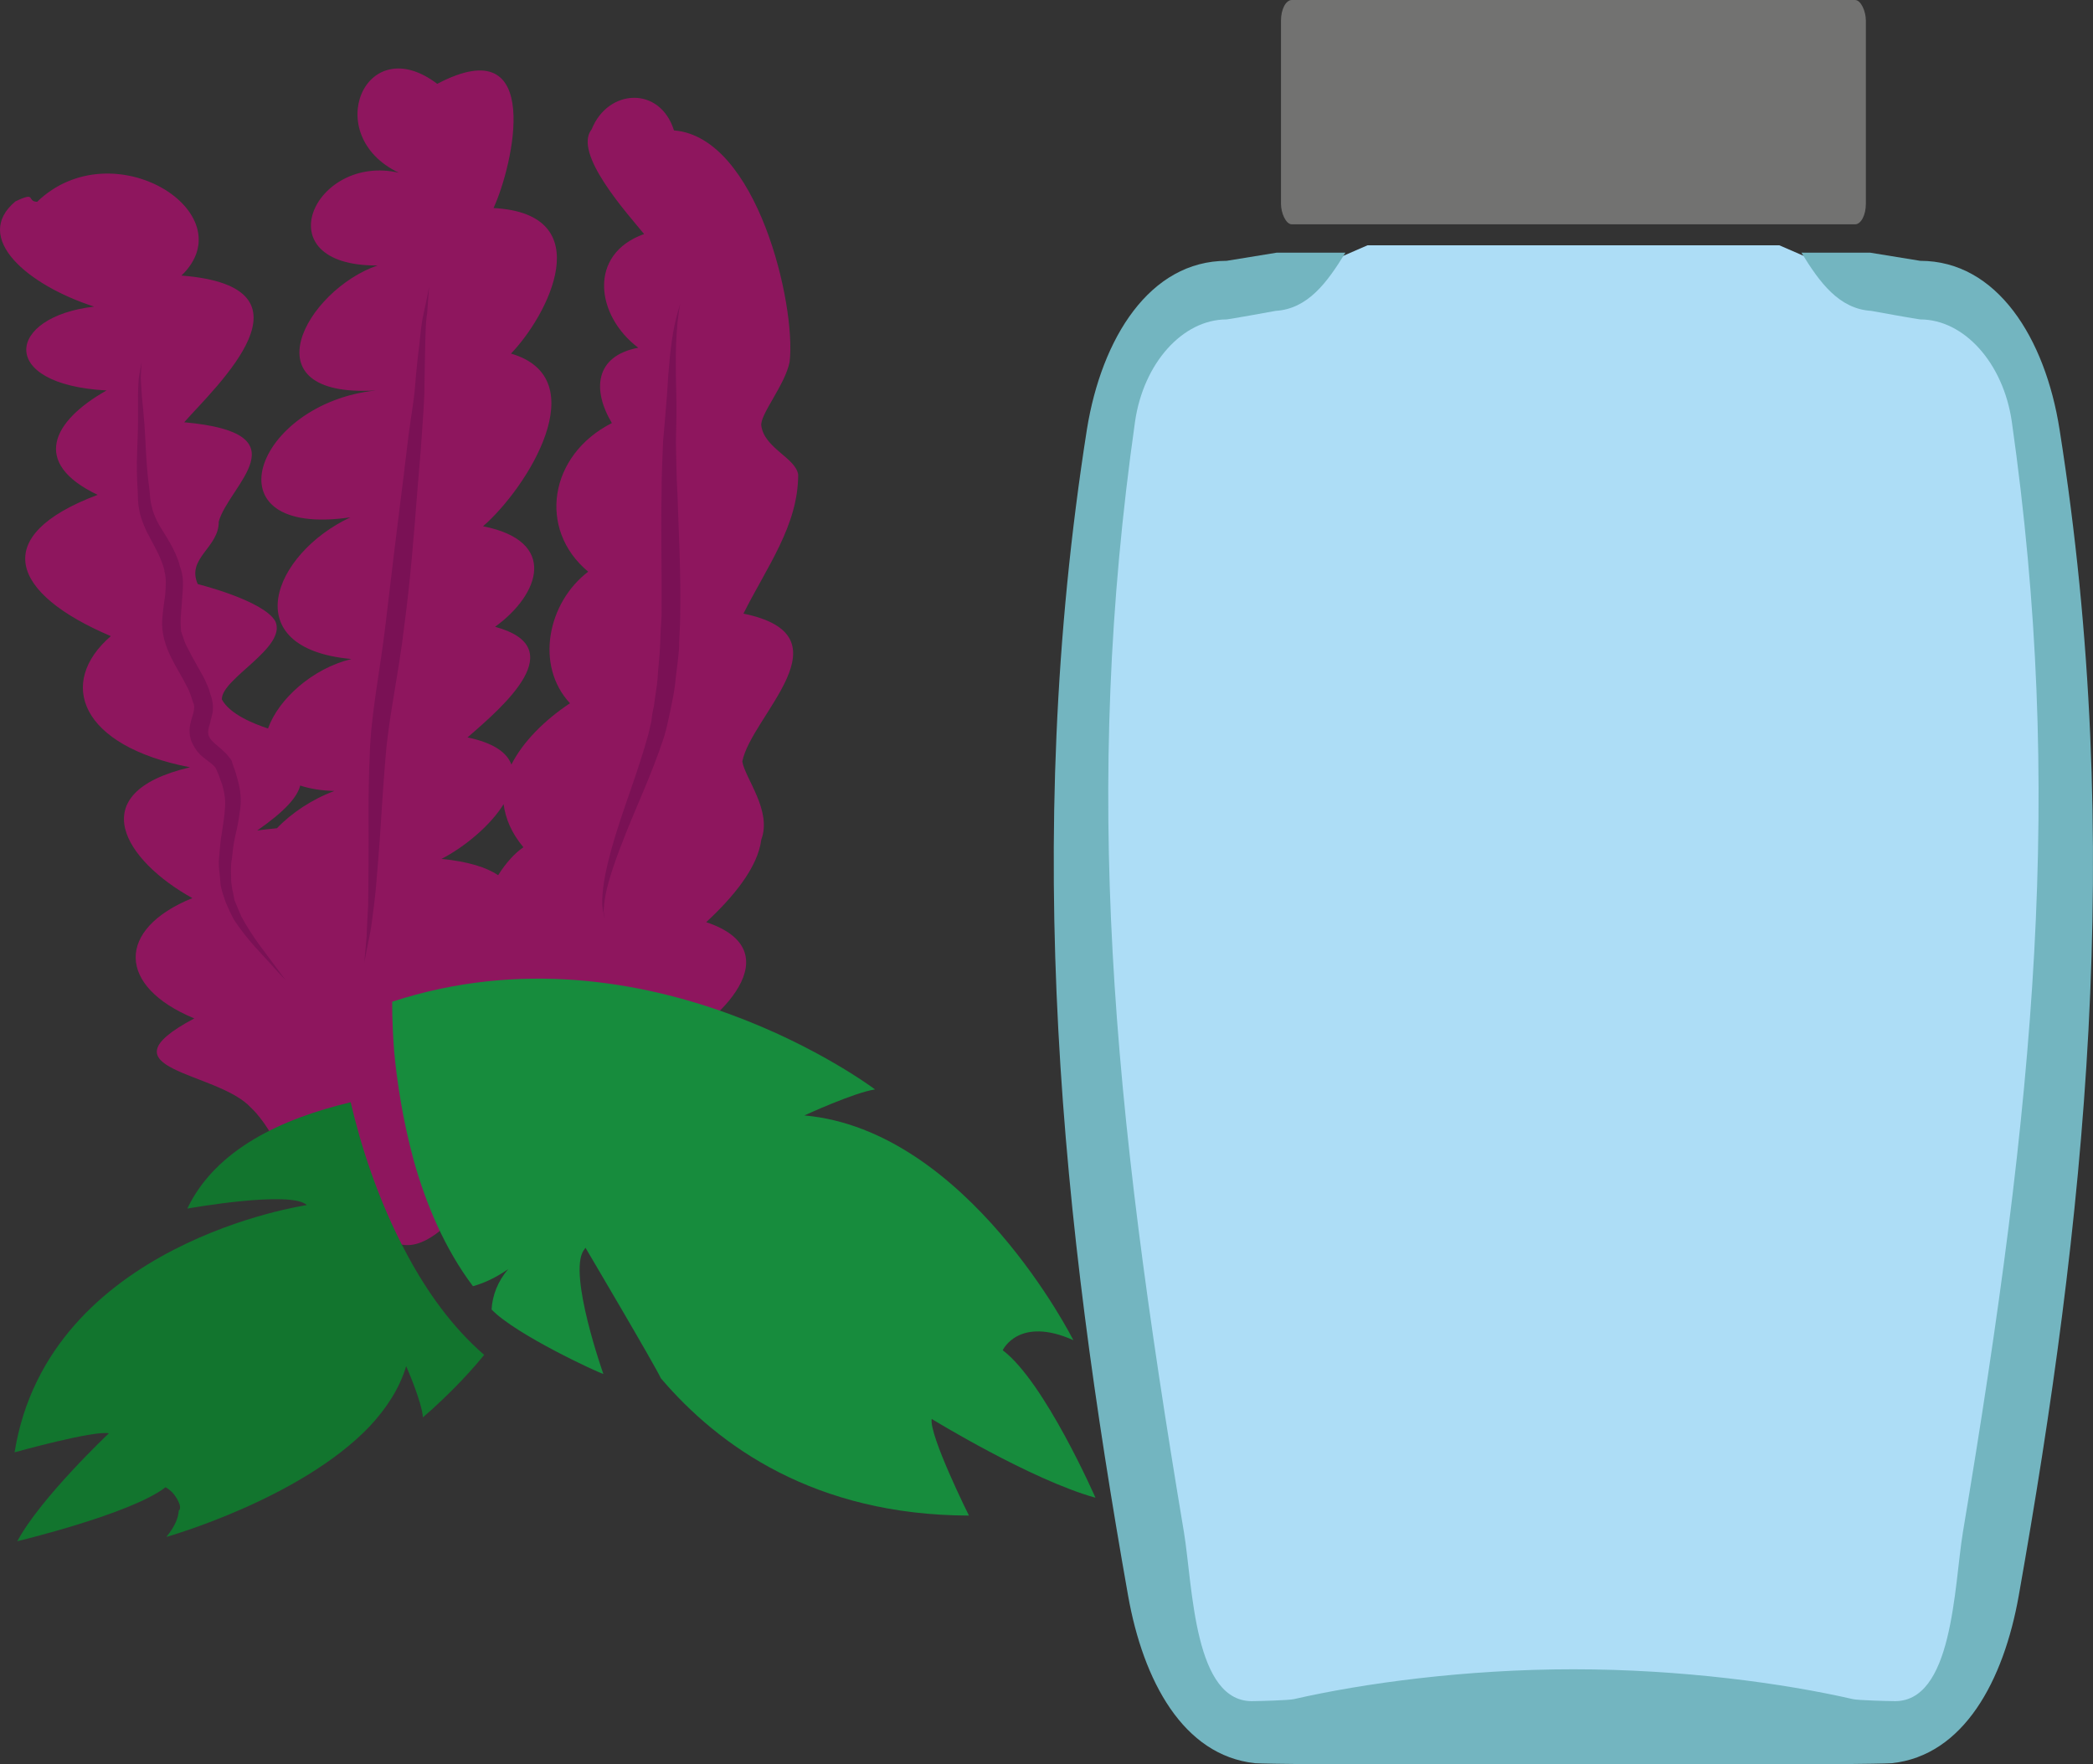 <?xml version="1.0" encoding="UTF-8" standalone="no"?>
<svg
   xmlns:dc="http://purl.org/dc/elements/1.1/"
   xmlns:cc="http://creativecommons.org/ns#"
   xmlns:rdf="http://www.w3.org/1999/02/22-rdf-syntax-ns#"
   xmlns:svg="http://www.w3.org/2000/svg"
   xmlns="http://www.w3.org/2000/svg"
   id="svg36"
   viewBox="0 0 5392.822 4545"
   style="clip-rule:evenodd;fill-rule:evenodd;image-rendering:optimizeQuality;shape-rendering:geometricPrecision;text-rendering:geometricPrecision"
   version="1.1"
   height="45.45mm"
   width="53.928mm"
   xml:space="preserve"><rect x="0" y="0" width="5392.822" height="4545" fill="#333333" stroke="none"/>
 <defs
   id="defs4">
  <style
   id="style2"
   type="text/css">
   <![CDATA[
    .fil1 {fill:#FEFEFE}
    .fil4 {fill:#727271}
    .fil0 {fill:#7D877C}
    .fil6 {fill:#12752E;fill-rule:nonzero}
    .fil7 {fill:#178C3D;fill-rule:nonzero}
    .fil8 {fill:#7A1155;fill-rule:nonzero}
    .fil5 {fill:#8E165E;fill-rule:nonzero}
    .fil2 {fill:#ADDDF6;}
    .fil3 {fill:#73B5C0}
   ]]>
  </style>
 </defs>
 <g
   transform="translate(-7802.411,-12424)"
   id="Vrstva_x0020_1">
  <path
   style="fill:#7d877c"
   id="path7"
   d="m 12798,16894 c 306,-800 433,-1779 275,-2805 -27,30 -146,120 -185,83 -169,-164 -331,-94 -370,6 -215,-298 -328,212 -471,13 -200,-277 -446,-52 -460,23 -150,-282 -334,-20 -469,4 -105,18 -322,-350 -466,12 -75,893 21,1828 220,2639 z"
   class="fil0" />
  <path
   style="fill:#fefefe"
   id="path9"
   d="m 11837,16257 c -336,-268 -593,216 -684,102 102,-75 361,-458 689,-190 142,-211 421,-267 646,208 -178,-160 -362,-463 -651,-120 z"
   class="fil1" />
  <path
   style="fill:#fefefe"
   id="path11"
   d="m 12131,14791 c -176,-198 -291,-301 -625,-19 -375,-320 -663,259 -765,122 114,-90 404,-547 771,-227 159,-252 452,-237 646,38 185,-234 436,-325 723,113 -340,-300 -550,-208 -750,-27 z"
   class="fil1" />
  <path
   style="fill:#fefefe"
   id="path13"
   d="m 11559,15600 c 164,-198 378,-299 632,-18 352,-321 573,175 669,39 -106,-90 -330,-465 -674,-144 -149,-252 -471,-237 -652,37 -174,-233 -409,-324 -678,113 318,-300 515,-207 703,-27 z"
   class="fil1" />
  <path
   style="fill:#adddf6;"
   id="path15"
   d="m 11326,13056 h 1061 l 99,43 c 91,35 177,70 267,70 113,0 311,244 327,396 112,1026 10,1608 -122,2705 -19,152 -24,669 -209,626 -179,-41 -614,-76 -893,-76 -278,0 -713,35 -892,76 -185,43 -201,-474 -219,-626 -133,-1097 -224,-1679 -112,-2705 16,-152 214,-396 327,-396 90,0 176,-35 267,-70 z"
   class="fil2" />
  <path
   style="fill:#73b5c0"
   id="path17"
   d="m 11856,16969 h -720 c -11,0 -89,-1 -100,-2 -185,-20 -288,-212 -327,-432 -169,-955 -275,-1931 -106,-3005 38,-235 162,-434 360,-434 l 129,-21 h 177 c -47,77 -97,145 -180,150 -4,1 -122,22 -126,22 -113,0 -214,112 -236,263 -135,951 -61,1744 126,2862 23,140 25,443 181,435 11,0 89,-2 102,-5 179,-41 442,-77 720,-77 279,0 542,36 721,77 13,3 91,5 102,5 156,8 158,-295 181,-435 187,-1118 261,-1911 126,-2862 -22,-151 -123,-263 -236,-263 -4,0 -122,-21 -126,-22 -83,-5 -133,-73 -180,-150 h 177 l 129,21 c 198,0 322,199 359,434 170,1074 64,2050 -105,3005 -39,220 -142,412 -327,432 -11,1 -89,2 -100,2 z"
   class="fil3" />
  <rect
   style="fill:#727271"
   id="rect19"
   ry="53"
   rx="28"
   height="578"
   width="1507"
   y="12424"
   x="11103"
   class="fil4" />
 </g>
 <g
   transform="translate(-7802.411,-12424)"
   id="Vrstva_x0020_1_0">
  <path
   style="fill:#8e165e;fill-rule:nonzero"
   id="path23"
   d="m 9086,14679 c -30,-20 -76,-35 -146,-42 60,-31 126,-86 160,-141 5,37 20,74 51,111 -22,15 -45,40 -65,72 z m -510,-231 c 24,8 53,13 88,14 -57,21 -111,57 -148,96 -17,2 -33,3 -51,6 73,-51 103,-86 111,-116 z m 1142,-443 c 60,-120 141,-227 141,-358 -6,-43 -87,-68 -95,-126 -4,-29 62,-106 73,-165 17,-147 -84,-579 -298,-596 -36,-115 -170,-108 -212,-3 -49,61 89,214 135,270 -146,52 -124,211 -15,293 -112,21 -119,109 -68,194 -162,82 -192,274 -61,383 -104,79 -138,241 -47,339 -66,44 -121,99 -151,158 -11,-31 -46,-56 -113,-70 96,-83 268,-232 71,-285 116,-84 163,-221 -31,-259 114,-99 291,-381 72,-445 94,-97 231,-360 -45,-375 50,-107 133,-466 -145,-320 -186,-141 -301,133 -99,229 -218,-50 -351,241 -55,239 -183,63 -340,342 -4,322 -313,33 -439,381 -66,327 -200,94 -296,338 3,365 -100,24 -188,103 -215,179 -36,-12 -98,-36 -119,-75 -1,-54 168,-133 138,-201 -30,-54 -200,-96 -200,-96 -30,-67 55,-94 54,-161 26,-94 223,-228 -89,-256 83,-94 361,-349 -7,-378 167,-161 -177,-378 -372,-190 -28,-1 0,-28 -56,-1 -112,94 32,216 203,271 -226,26 -251,201 32,216 -140,79 -195,187 -23,269 -282,106 -223,255 34,364 -139,120 -80,283 204,338 -282,66 -166,242 6,337 -197,80 -194,228 5,310 -252,134 59,135 146,230 33,31 58,77 84,125 48,44 88,86 124,127 -4,6 -8,12 -11,18 6,-4 11,-7 17,-11 2,2 4,4 6,6 37,11 81,20 113,29 6,21 11,33 10,34 122,116 279,-190 322,-220 0,-2 0,-4 1,-7 153,-30 272,-37 272,-37 -36,27 -52,51 -58,71 132,-63 389,-206 186,-286 144,-66 329,-253 107,-327 68,-63 133,-140 142,-213 28,-74 -42,-158 -49,-201 23,-118 281,-324 3,-381 z"
   class="fil5" />
  <path
   style="fill:#12752e;fill-rule:nonzero"
   id="path25"
   d="m 8851,15656 c -76,-141 -121,-288 -145,-392 -177,42 -348,121 -421,274 0,0 268,-48 308,-9 0,0 -666,96 -753,637 0,0 204,-57 243,-49 0,0 -176,166 -236,278 0,0 293,-70 382,-139 0,0 8,4 17,13 0,0 0,0 0,0 10,10 28,39 17,47 -1,18 -9,40 -32,68 0,0 345,-97 524,-285 43,-46 77,-98 94,-155 0,0 41,93 43,132 0,0 9,-8 25,-22 28,-26 79,-73 133,-139 -84,-73 -148,-164 -199,-259 z"
   class="fil6" />
  <path
   style="fill:#178c3d;fill-rule:nonzero"
   id="path27"
   d="m 10203,16080 c 0,0 256,157 422,203 0,0 -131,-299 -239,-380 0,0 41,-89 182,-26 0,0 -272,-541 -693,-579 0,0 128,-59 182,-67 0,0 -584,-442 -1244,-226 0,0 -1,50 5,128 7,76 22,177 51,283 31,110 79,225 152,322 29,-8 59,-22 91,-44 -27,31 -41,68 -43,104 61,64 277,164 288,166 0,0 -91,-257 -51,-318 2,-2 3,-5 5,-7 0,0 182,308 194,336 149,175 397,353 794,354 0,0 -103,-207 -96,-249 z"
   class="fil7" />
  <path
   style="fill:#7a1155;fill-rule:nonzero"
   id="path29"
   d="m 9555,13207 c 0,0 -1,6 -3,17 -1,11 -4,26 -5,46 -4,41 -4,99 -2,172 1,36 0,77 -1,120 1,42 1,87 4,136 3,95 9,201 7,313 0,28 -3,56 -3,84 -2,27 -6,54 -9,80 -2,27 -8,53 -13,78 -3,12 -5,25 -8,37 -3,12 -6,25 -10,37 -31,93 -68,171 -95,239 -27,67 -46,122 -54,162 -2,10 -3,19 -4,26 0,8 -2,15 -1,20 2,10 2,16 2,16 0,0 -1,-6 -3,-16 -2,-5 -2,-12 -3,-20 0,-8 0,-17 1,-27 3,-42 17,-100 39,-169 22,-70 54,-152 79,-242 3,-12 5,-23 8,-35 1,-12 3,-24 6,-36 3,-25 8,-50 10,-75 1,-26 5,-52 6,-79 1,-26 2,-53 4,-81 1,-109 -2,-216 0,-312 0,-48 2,-95 4,-138 4,-43 7,-82 10,-119 4,-72 10,-132 18,-172 4,-20 8,-35 11,-45 3,-11 5,-17 5,-17 z"
   class="fil8" />
  <path
   style="fill:#7a1155;fill-rule:nonzero"
   id="path31"
   d="m 8908,13163 c 0,0 -2,24 -5,69 -4,22 -4,49 -5,80 -1,32 -1,67 -2,107 0,39 -4,84 -7,130 -3,47 -8,96 -12,149 -8,104 -17,219 -33,339 -14,121 -40,234 -48,336 -9,104 -13,198 -20,278 -3,39 -6,75 -10,106 -4,32 -7,58 -12,81 -9,43 -13,67 -13,67 0,0 2,-25 6,-68 1,-22 2,-50 4,-81 0,-31 1,-67 1,-107 1,-79 -2,-173 3,-279 3,-107 27,-219 41,-339 14,-120 28,-234 41,-338 7,-52 12,-101 18,-147 6,-47 14,-89 17,-128 3,-40 7,-76 11,-107 3,-31 6,-59 11,-80 10,-44 14,-68 14,-68 z"
   class="fil8" />
  <path
   style="fill:#7a1155;fill-rule:nonzero"
   id="path33"
   d="m 8538,14949 c 0,0 -13,-13 -36,-39 -23,-26 -60,-61 -96,-115 -8,-14 -15,-30 -22,-46 -3,-9 -6,-18 -9,-27 -2,-8 -5,-18 -5,-28 -1,-20 -6,-40 -3,-61 2,-21 3,-42 7,-63 3,-21 7,-43 8,-63 2,-21 -1,-40 -7,-61 -4,-10 -7,-21 -12,-32 -2,-5 -5,-12 -5,-11 -1,-3 -5,-6 -8,-9 -9,-8 -19,-14 -30,-24 -11,-10 -21,-26 -27,-43 0,1 1,1 1,2 -7,-23 -1,-42 3,-56 5,-14 7,-28 5,-32 v -2 c -3,-7 -5,-15 -8,-23 -3,-8 -6,-17 -11,-25 -22,-45 -60,-92 -63,-156 0,-28 5,-54 8,-78 2,-22 3,-45 -2,-61 v -2 -1 c -9,-35 -28,-65 -46,-100 -8,-18 -16,-36 -19,-56 -4,-19 -3,-35 -4,-52 -5,-68 1,-126 1,-174 0,-25 0,-46 0,-64 0,-20 1,-36 2,-49 4,-26 7,-40 7,-40 0,0 -1,14 -2,40 1,13 2,29 3,48 2,19 4,40 6,65 4,48 4,106 13,171 2,16 2,34 7,49 3,15 10,30 18,45 17,29 43,64 54,107 0,-1 -1,-2 -1,-2 12,28 9,56 7,81 -1,25 -5,49 -4,72 l 1,17 c 0,0 0,1 1,2 l 1,4 3,8 c 3,11 8,22 14,33 11,22 25,45 39,71 5,9 9,20 13,29 3,10 6,20 9,29 0,0 -1,-1 -1,-2 2,6 3,14 3,20 0,5 0,11 -1,16 -2,10 -5,18 -6,25 -5,14 -6,25 -5,28 v 2 c 2,7 6,14 13,20 7,7 17,14 27,24 6,5 10,10 16,18 4,3 6,11 6,12 l 3,9 c 5,12 8,24 11,35 7,25 10,52 6,76 -3,24 -7,46 -12,66 -5,21 -7,41 -9,60 -4,19 -2,37 -2,55 0,9 2,17 3,25 2,9 4,17 5,26 6,14 12,30 18,43 29,54 62,93 82,121 21,28 32,43 32,43 z"
   class="fil8" />
 </g>
</svg>